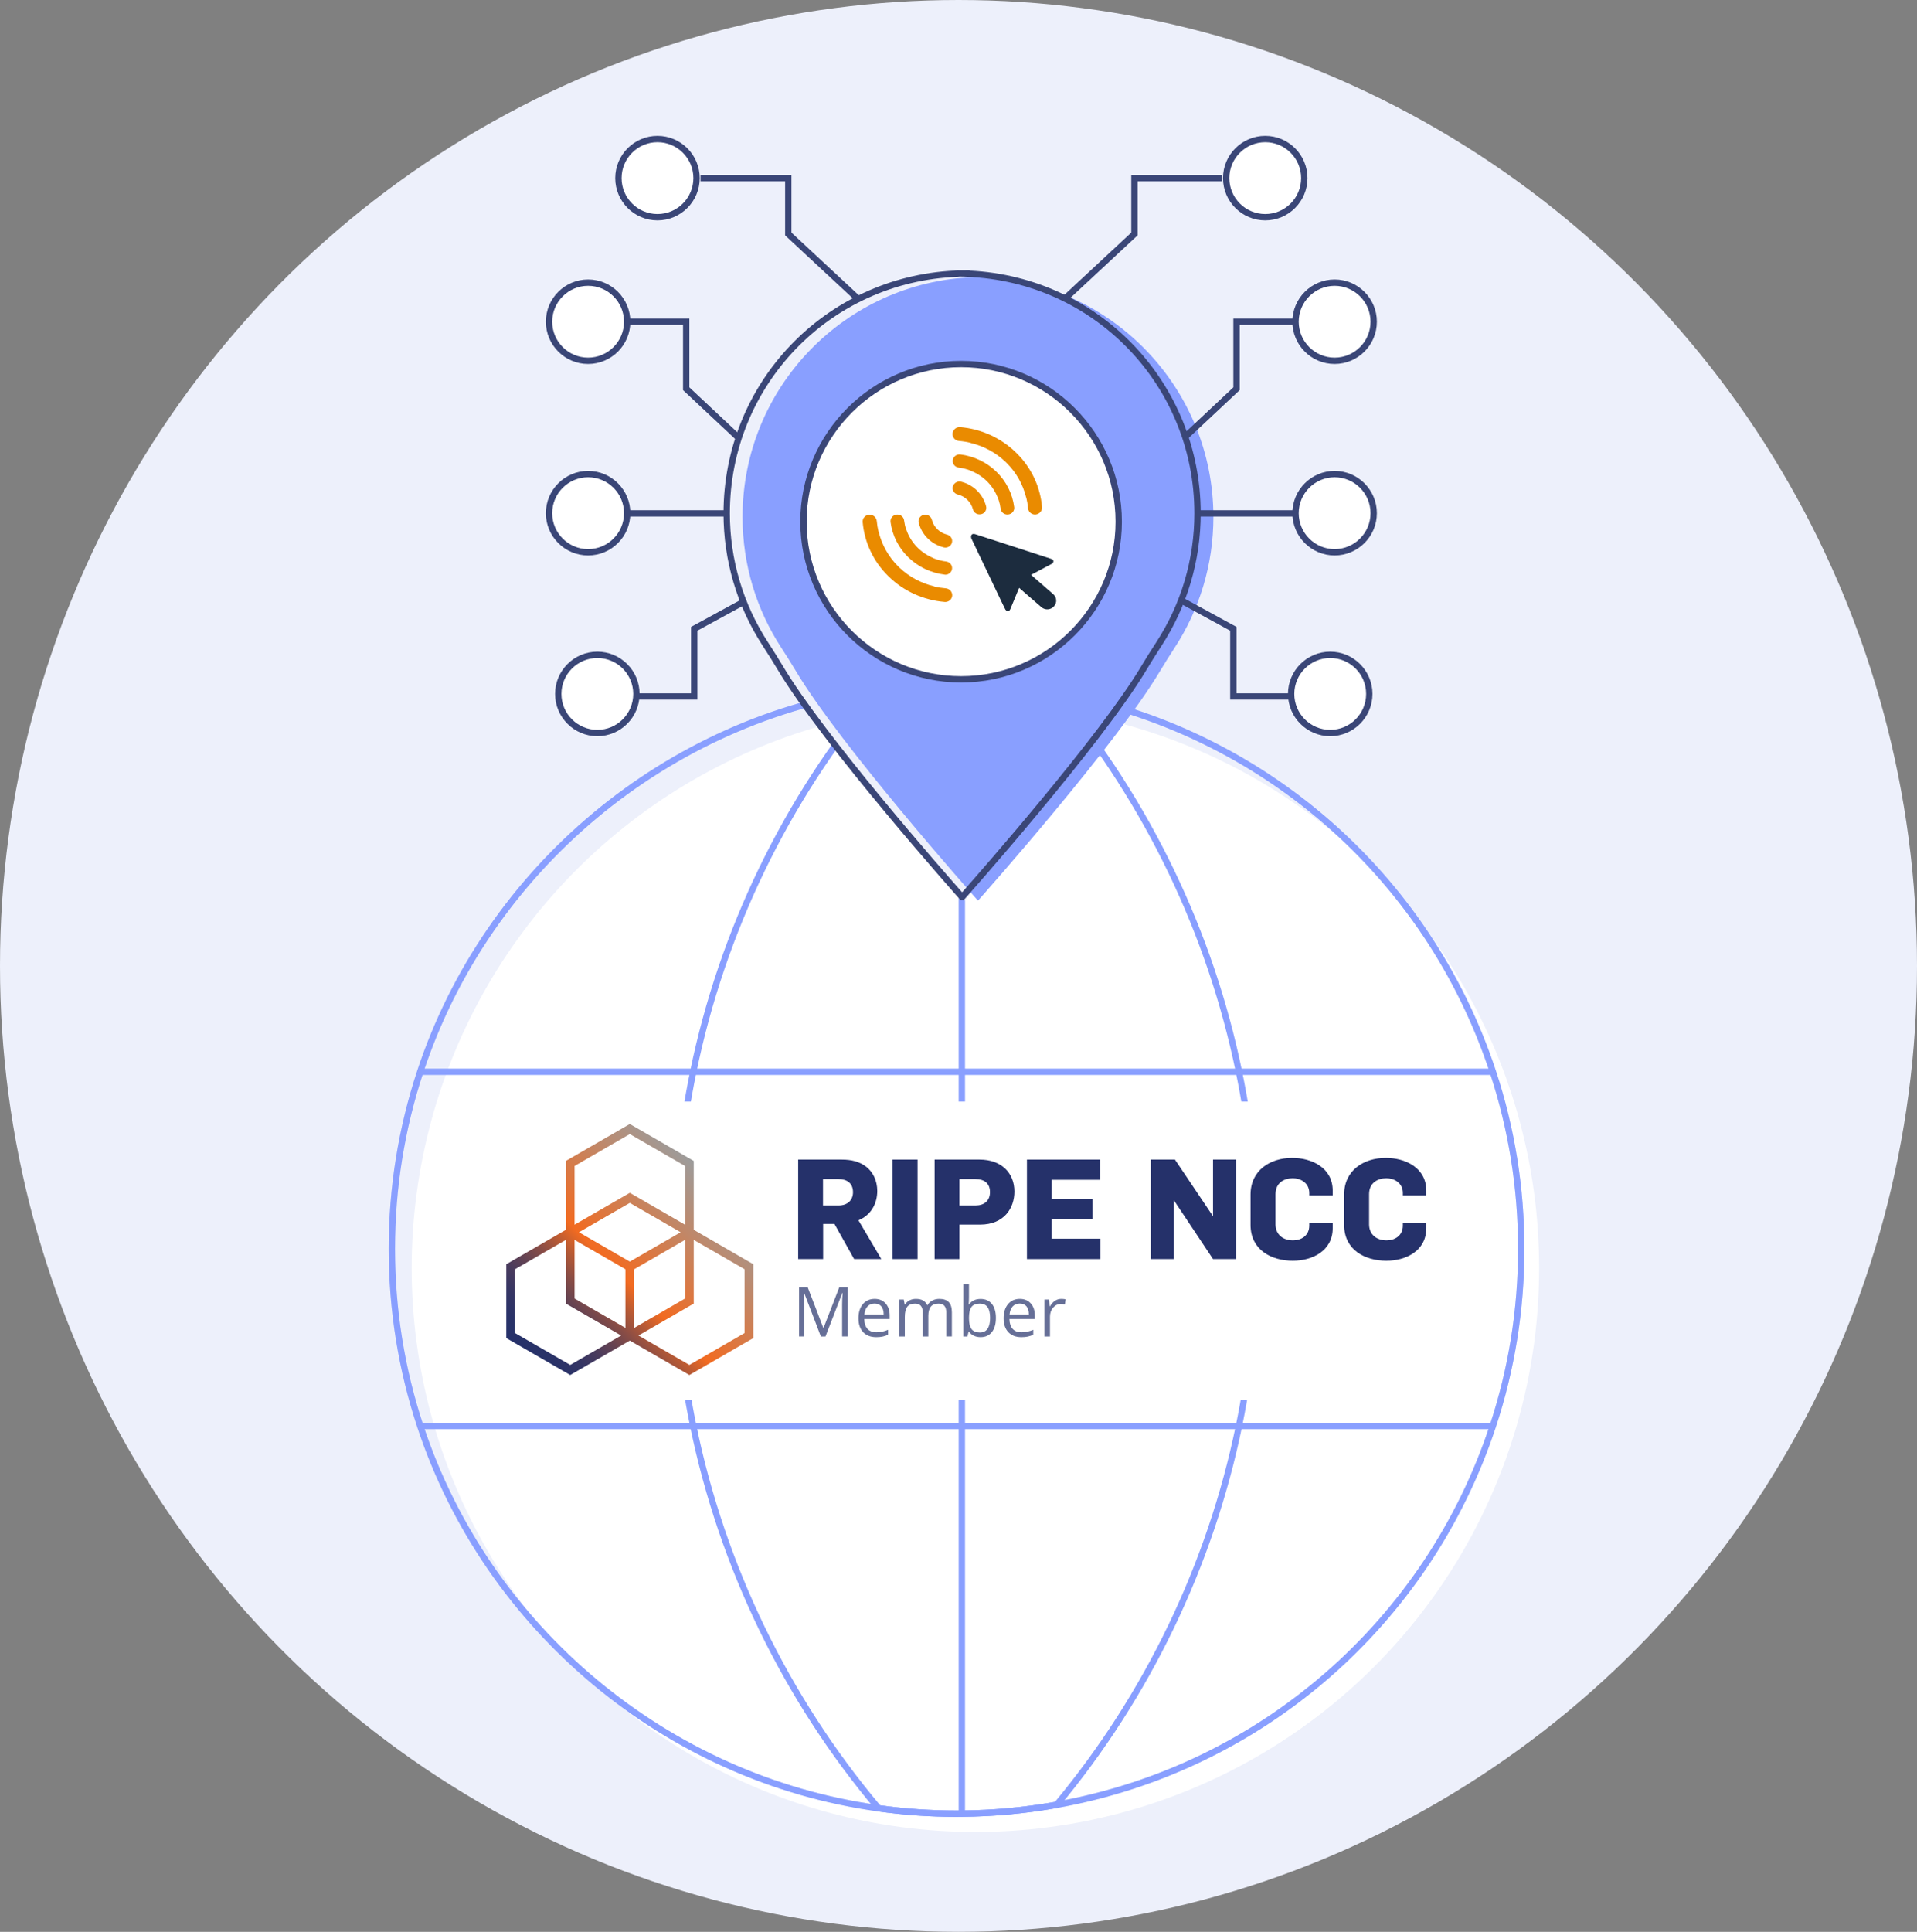 <?xml version="1.0" encoding="UTF-8"?> <svg xmlns="http://www.w3.org/2000/svg" xmlns:xlink="http://www.w3.org/1999/xlink" id="a" data-name="Layer 1" viewBox="0 0 427.183 430.391"><rect x="0" y="0" width="427.183" height="430.391" fill="#808080" stroke="none"/><defs><linearGradient id="b" x1="120.032" y1="305.327" x2="160.656" y2="264.703" gradientUnits="userSpaceOnUse"><stop offset="0" stop-color="#25316a"></stop><stop offset=".068" stop-color="#293268"></stop><stop offset=".136" stop-color="#353564"></stop><stop offset=".204" stop-color="#493b5d"></stop><stop offset=".273" stop-color="#654352"></stop><stop offset=".342" stop-color="#8a4d45"></stop><stop offset=".411" stop-color="#b75a35"></stop><stop offset=".479" stop-color="#eb6923"></stop><stop offset=".487" stop-color="#f26b21"></stop><stop offset="1" stop-color="#9c9c9c"></stop></linearGradient></defs><ellipse cx="213.592" cy="215.195" rx="213.592" ry="215.195" style="fill: #edf0fb; stroke-width: 0px;"></ellipse><circle cx="217.358" cy="282.529" r="125.621" style="fill: #fff; stroke-width: 0px;"></circle><path d="M213.155,404.776c-5.89,0-11.771-.408-17.479-1.212-47.392-6.535-87.71-40.157-102.712-85.655-4.214-12.756-6.35-26.105-6.35-39.675s2.136-26.918,6.35-39.676c15.002-45.497,55.32-79.119,102.715-85.654,5.699-.804,11.579-1.212,17.476-1.212.401,0,.801,0,1.203.011,7.071.055,14.216.717,21.221,1.969,45.735,8.18,83.197,40.706,97.767,84.885,4.214,12.757,6.35,26.106,6.35,39.676s-2.136,26.918-6.35,39.676c-14.57,44.179-52.032,76.705-97.767,84.885-7.004,1.252-14.15,1.913-21.236,1.969-.387.011-.787.011-1.188.011ZM213.155,153.108c-5.831,0-11.645.404-17.28,1.198-46.867,6.462-86.733,39.708-101.567,84.697-4.167,12.614-6.28,25.814-6.28,39.233s2.113,26.618,6.28,39.232c14.835,44.989,54.701,78.235,101.564,84.697,5.645.794,11.459,1.198,17.283,1.198.377.001.774,0,1.161-.011,7.022-.055,14.088-.711,21.013-1.948,45.224-8.088,82.267-40.251,96.674-83.935,4.167-12.614,6.28-25.814,6.28-39.233s-2.113-26.618-6.28-39.232c-14.407-43.685-51.45-75.848-96.674-83.936-6.925-1.237-13.991-1.893-20.998-1.948-.402-.011-.789-.011-1.176-.011Z" style="fill: #d7def9; stroke-width: 0px;"></path><path d="M213.155,404.776c-5.89,0-11.771-.408-17.479-1.212l-.268-.038-.174-.207c-20.645-24.494-34.975-54.056-41.44-85.488-2.661-12.918-4.011-26.24-4.011-39.597s1.35-26.678,4.011-39.597c6.464-31.431,20.794-60.993,41.44-85.488l.174-.207.268-.038c5.701-.804,11.582-1.212,17.479-1.212.401,0,.801,0,1.203.011,7.071.055,14.216.717,21.221,1.969,45.735,8.18,83.197,40.706,97.767,84.885,4.214,12.757,6.35,26.106,6.35,39.676s-2.136,26.918-6.35,39.676c-14.57,44.179-52.032,76.705-97.767,84.885-7.004,1.252-14.15,1.913-21.236,1.969-.387.011-.787.011-1.188.011ZM196.142,402.202c5.559.77,11.281,1.161,17.013,1.161.377.001.774,0,1.161-.011,7.022-.055,14.088-.711,21.013-1.948,45.224-8.088,82.267-40.251,96.674-83.935,4.167-12.614,6.28-25.814,6.28-39.233s-2.113-26.618-6.28-39.232c-14.407-43.685-51.45-75.848-96.674-83.936-6.925-1.237-13.991-1.893-20.998-1.948-.402-.011-.789-.011-1.176-.011-5.739,0-11.461.391-17.013,1.161-20.402,24.275-34.563,53.541-40.962,84.656-2.642,12.825-3.982,26.051-3.982,39.311s1.34,26.486,3.982,39.311c6.4,31.115,20.561,60.38,40.962,84.656Z" style="fill: #899fff; stroke-width: 0px;"></path><path d="M213.155,404.776c-5.89,0-11.771-.408-17.479-1.212-47.392-6.535-87.71-40.157-102.712-85.655-4.214-12.756-6.35-26.105-6.35-39.675s2.136-26.918,6.35-39.676c15.002-45.497,55.32-79.119,102.715-85.654,5.699-.804,11.579-1.212,17.476-1.212.401,0,.801,0,1.203.011,7.071.055,14.216.717,21.221,1.969l.253.046.165.198c20.291,24.363,34.394,53.659,40.784,84.72,2.661,12.918,4.011,26.24,4.011,39.597s-1.35,26.678-4.011,39.597c-6.394,31.065-20.496,60.361-40.784,84.72l-.165.198-.253.046c-7.004,1.252-14.15,1.913-21.236,1.969-.387.011-.787.011-1.188.011ZM213.155,153.108c-5.831,0-11.645.404-17.28,1.198-46.867,6.462-86.733,39.708-101.567,84.697-4.167,12.614-6.28,25.814-6.28,39.233s2.113,26.618,6.28,39.232c14.835,44.989,54.701,78.235,101.564,84.697,5.645.794,11.459,1.198,17.283,1.198.377.001.774,0,1.161-.011,6.937-.054,13.915-.694,20.76-1.902,20.05-24.142,33.991-53.149,40.32-83.903,2.642-12.825,3.982-26.051,3.982-39.311s-1.34-26.486-3.982-39.311c-6.326-30.75-20.267-59.757-40.32-83.903-6.845-1.208-13.822-1.848-20.745-1.902-.402-.011-.789-.011-1.176-.011Z" style="fill: #899fff; stroke-width: 0px;"></path><rect x="213.63" y="152.412" width="1.413" height="251.645" style="fill: #899fff; stroke-width: 0px;"></rect><rect x="93.636" y="238.075" width="239.039" height="1.413" style="fill: #899fff; stroke-width: 0px;"></rect><rect x="93.636" y="316.982" width="239.039" height="1.413" style="fill: #899fff; stroke-width: 0px;"></rect><path d="M214.402,195.842h-.079s.011-.011.045-.045c.022.034.034.045.034.045Z" style="fill: #2bc04f; stroke-width: 0px;"></path><path d="M268.862,276.854v-4.679l1.188,1.104c.182.17.369.334.554.497l.897.802-2.639,2.276Z" style="fill: #899fff; stroke-width: 0px;"></path><rect x="268.862" y="273.797" width="1.413" height="1.516" style="fill: #899fff; stroke-width: 0px;"></rect><rect x="99.291" y="245.42" width="227.741" height="66.435" style="fill: #fff; stroke-width: 0px;"></rect><path d="M214.977,200.63c-1.214-1.364-30.731-34.649-40.522-51.093-1.058-1.777-2.165-3.524-3.293-5.258-5.449-8.378-8.617-18.37-8.617-29.107,0-28.85,22.861-52.353,51.453-53.411v-.056c.338,0,.675.022,1.013.022.327,0,.664-.022,1.002-.022v.056c28.591,1.058,51.453,24.561,51.453,53.411,0,10.736-3.168,20.729-8.617,29.107-1.128,1.734-2.235,3.481-3.293,5.258-9.791,16.445-39.307,49.73-40.522,51.093h-.056Z" style="fill: #edf0fb; stroke-width: 0px;"></path><path d="M217.903,200.63c-1.214-1.364-30.731-34.649-40.522-51.093-1.058-1.777-2.165-3.524-3.293-5.258-5.449-8.378-8.617-18.37-8.617-29.107,0-28.85,22.861-52.353,51.453-53.411v-.056c.338,0,.675.022,1.013.022.327,0,.664-.022,1.002-.022v.056c28.591,1.058,51.453,24.561,51.453,53.411,0,10.736-3.168,20.729-8.617,29.107-1.128,1.734-2.235,3.481-3.293,5.258-9.791,16.445-39.307,49.73-40.522,51.093h-.056Z" style="fill: #899fff; stroke-width: 0px;"></path><polygon points="264.656 97.786 263.688 96.754 274.839 86.299 274.839 70.97 289.054 70.97 289.054 72.383 276.253 72.383 276.253 86.913 264.656 97.786" style="fill: #3a4677; stroke-width: 0px;"></polygon><polygon points="288.343 155.866 274.129 155.866 274.129 140.508 263.122 134.503 263.799 133.261 275.542 139.668 275.542 154.453 288.343 154.453 288.343 155.866" style="fill: #3a4677; stroke-width: 0px;"></polygon><rect x="266.857" y="113.673" width="22.197" height="1.413" style="fill: #3a4677; stroke-width: 0px;"></rect><polygon points="237.994 66.863 237.03 65.826 252.09 51.819 252.09 38.978 272.347 38.978 272.347 40.392 253.503 40.392 253.503 52.434 253.278 52.644 237.994 66.863" style="fill: #3a4677; stroke-width: 0px;"></polygon><circle cx="297.407" cy="71.676" r="8.709" style="fill: #fff; stroke-width: 0px;"></circle><path d="M297.407,81.092c-5.192,0-9.415-4.224-9.415-9.416s4.223-9.415,9.415-9.415,9.416,4.223,9.416,9.415-4.224,9.416-9.416,9.416ZM297.407,63.675c-4.412,0-8.002,3.59-8.002,8.002s3.59,8.003,8.002,8.003,8.003-3.59,8.003-8.003-3.59-8.002-8.003-8.002Z" style="fill: #3a4677; stroke-width: 0px;"></path><circle cx="281.945" cy="39.685" r="8.709" style="fill: #fff; stroke-width: 0px;"></circle><path d="M281.945,49.1c-5.192,0-9.415-4.223-9.415-9.415s4.223-9.416,9.415-9.416,9.415,4.224,9.415,9.416-4.223,9.415-9.415,9.415ZM281.945,31.683c-4.412,0-8.002,3.59-8.002,8.003s3.59,8.002,8.002,8.002,8.002-3.59,8.002-8.002-3.59-8.003-8.002-8.003Z" style="fill: #3a4677; stroke-width: 0px;"></path><circle cx="297.407" cy="114.332" r="8.709" style="fill: #fff; stroke-width: 0px;"></circle><path d="M297.407,123.747c-5.192,0-9.415-4.224-9.415-9.416s4.223-9.415,9.415-9.415,9.416,4.223,9.416,9.415-4.224,9.416-9.416,9.416ZM297.407,106.33c-4.412,0-8.002,3.59-8.002,8.002s3.59,8.003,8.002,8.003,8.003-3.59,8.003-8.003-3.59-8.002-8.003-8.002Z" style="fill: #3a4677; stroke-width: 0px;"></path><circle cx="296.426" cy="154.601" r="8.709" style="fill: #fff; stroke-width: 0px;"></circle><path d="M296.427,164.016c-5.192,0-9.416-4.224-9.416-9.416s4.224-9.415,9.416-9.415,9.415,4.223,9.415,9.415-4.223,9.416-9.415,9.416ZM296.427,146.599c-4.413,0-8.003,3.59-8.003,8.002s3.59,8.003,8.003,8.003,8.002-3.59,8.002-8.003-3.59-8.002-8.002-8.002Z" style="fill: #3a4677; stroke-width: 0px;"></path><polygon points="155.406 155.866 141.192 155.866 141.192 154.453 153.992 154.453 153.992 139.668 165.735 133.261 166.412 134.503 155.406 140.508 155.406 155.866" style="fill: #3a4677; stroke-width: 0px;"></polygon><circle cx="133.108" cy="154.601" r="8.709" style="fill: #fff; stroke-width: 0px;"></circle><path d="M133.108,164.016c-5.192,0-9.416-4.224-9.416-9.416s4.224-9.415,9.416-9.415,9.415,4.223,9.415,9.415-4.223,9.416-9.415,9.416ZM133.108,146.599c-4.413,0-8.003,3.59-8.003,8.002s3.59,8.003,8.003,8.003,8.002-3.59,8.002-8.003-3.59-8.002-8.002-8.002Z" style="fill: #3a4677; stroke-width: 0px;"></path><polygon points="163.803 97.786 152.205 86.913 152.205 72.383 139.404 72.383 139.404 70.97 153.619 70.97 153.619 86.299 164.771 96.754 163.803 97.786" style="fill: #3a4677; stroke-width: 0px;"></polygon><rect x="139.404" y="113.673" width="22.198" height="1.413" style="fill: #3a4677; stroke-width: 0px;"></rect><polygon points="190.465 66.863 174.955 52.434 174.955 40.392 156.111 40.392 156.111 38.978 176.368 38.978 176.368 51.819 191.429 65.826 190.465 66.863" style="fill: #3a4677; stroke-width: 0px;"></polygon><circle cx="131.051" cy="71.676" r="8.709" style="fill: #fff; stroke-width: 0px;"></circle><path d="M131.051,81.092c-5.192,0-9.415-4.224-9.415-9.416s4.223-9.415,9.415-9.415,9.416,4.223,9.416,9.415-4.224,9.416-9.416,9.416ZM131.051,63.675c-4.412,0-8.002,3.59-8.002,8.002s3.59,8.003,8.002,8.003,8.003-3.59,8.003-8.003-3.59-8.002-8.003-8.002Z" style="fill: #3a4677; stroke-width: 0px;"></path><circle cx="146.514" cy="39.685" r="8.709" style="fill: #fff; stroke-width: 0px;"></circle><path d="M146.513,49.1c-5.192,0-9.415-4.223-9.415-9.415s4.223-9.416,9.415-9.416,9.416,4.224,9.416,9.416-4.224,9.415-9.416,9.415ZM146.513,31.683c-4.412,0-8.002,3.59-8.002,8.003s3.59,8.002,8.002,8.002,8.003-3.59,8.003-8.002-3.59-8.003-8.003-8.003Z" style="fill: #3a4677; stroke-width: 0px;"></path><circle cx="131.051" cy="114.332" r="8.709" style="fill: #fff; stroke-width: 0px;"></circle><path d="M131.051,123.747c-5.192,0-9.415-4.224-9.415-9.416s4.223-9.415,9.415-9.415,9.416,4.223,9.416,9.415-4.224,9.416-9.416,9.416ZM131.051,106.33c-4.412,0-8.002,3.59-8.002,8.002s3.59,8.003,8.002,8.003,8.003-3.59,8.003-8.003-3.59-8.002-8.003-8.002Z" style="fill: #3a4677; stroke-width: 0px;"></path><path d="M214.742,200.544h-.634l-.267-.236c-.305-.342-30.609-34.419-40.602-51.201-.931-1.566-1.974-3.229-3.277-5.235-5.712-8.783-8.731-18.981-8.731-29.492,0-29.038,22.543-52.666,51.452-54.088v-.029l.707-.056c.177,0,.353.006.53.011.315.009.63.009.953,0,.176-.006.354-.011.532-.011h.707v.086c28.909,1.422,51.453,25.051,51.453,54.088,0,10.509-3.019,20.708-8.731,29.492-1.3,1.997-2.341,3.661-3.278,5.235-9.995,16.786-40.297,50.859-40.601,51.201l-.21.236ZM213.809,61.628l-.395.048c-28.469,1.053-50.771,24.204-50.771,52.704,0,10.237,2.94,20.168,8.503,28.72,1.315,2.022,2.366,3.7,3.308,5.282,9.219,15.484,35.948,45.903,39.942,50.42,3.996-4.518,30.722-34.933,39.942-50.42.947-1.59,1.998-3.269,3.309-5.282,5.562-8.553,8.503-18.485,8.503-28.72,0-28.5-22.302-51.651-50.772-52.704l-.681-.038c-.278.006-.55.001-.824-.008-.022,0-.043-.001-.064-.002Z" style="fill: #3a4677; stroke-width: 0px;"></path><circle cx="214.17" cy="116.228" r="35.122" style="fill: #fff; stroke-width: 0px;"></circle><path d="M214.17,152.056c-19.757,0-35.83-16.073-35.83-35.829s16.073-35.829,35.83-35.829,35.829,16.073,35.829,35.829-16.073,35.829-35.829,35.829ZM214.17,81.812c-18.977,0-34.416,15.438-34.416,34.415s15.439,34.415,34.416,34.415,34.415-15.438,34.415-34.415-15.438-34.415-34.415-34.415Z" style="fill: #3a4677; stroke-width: 0px;"></path><path d="M210.5,134.106c-4.67-.391-9.062-2.372-12.39-5.599l-.056-.054c-.056-.045-.102-.091-.149-.145-3.272-3.226-5.277-7.48-5.668-12.006-.065-.836.578-1.563,1.436-1.627h.14c.811,0,1.492.609,1.566,1.391.075.809.205,1.618.401,2.417h.028c.699,2.899,2.2,5.553,4.326,7.68.037.027.075.064.102.1l.205.2c2.154,2.036,4.82,3.472,7.728,4.163v.027c.848.209,1.715.345,2.592.418.858.073,1.501.818,1.426,1.654-.075.791-.746,1.391-1.557,1.391-.046-.009-.084-.009-.13-.009ZM210.49,128.016c-6.293-.773-11.252-5.608-12.045-11.742-.084-.809.513-1.536,1.352-1.627.056-.009.112-.009.168-.009.764-.009,1.408.545,1.501,1.281.093.7.242,1.382.466,2.054h.028c.97,2.881,3.179,5.199,6.05,6.362v.027c.904.373,1.865.618,2.843.736.83.109,1.408.854,1.296,1.663-.102.727-.736,1.272-1.492,1.282-.056-.018-.112-.018-.168-.027ZM210.313,121.954c-2.75-.682-4.894-2.781-5.584-5.471-.205-.773.27-1.563,1.063-1.763.121-.027.242-.045.373-.045h.028c.69,0,1.286.454,1.454,1.109.419,1.627,1.725,2.899,3.384,3.317.811.191,1.305.991,1.1,1.781-.168.654-.774,1.118-1.473,1.118-.112-.009-.233-.018-.345-.045ZM224.493,114.629c-.764.009-1.408-.545-1.501-1.281-.093-.7-.252-1.382-.475-2.054h-.028c-.97-2.881-3.179-5.208-6.05-6.362v-.027c-.904-.373-1.865-.618-2.843-.736-.83-.118-1.398-.873-1.277-1.672.121-.782.839-1.327,1.641-1.254,6.293.772,11.252,5.608,12.045,11.742.102.8-.485,1.527-1.305,1.627-.065.009-.121.009-.186.009h-.019v.009ZM229.089,113.238c-.074-.809-.205-1.618-.401-2.409h-.028c-.699-2.899-2.2-5.553-4.335-7.68-.037-.027-.075-.064-.102-.1l-.205-.2c-2.154-2.036-4.82-3.472-7.738-4.163v-.027c-.848-.209-1.715-.345-2.592-.418-.811-.073-1.426-.727-1.426-1.527,0-.854.709-1.554,1.594-1.554h.084c4.67.391,9.062,2.372,12.39,5.599.009.018.047.045.056.054.056.045.102.091.149.145,3.272,3.227,5.286,7.48,5.668,12.006.065.854-.597,1.6-1.473,1.663h-.093c-.802,0-1.482-.609-1.548-1.391ZM218.265,114.592c-.69,0-1.286-.454-1.454-1.109-.419-1.627-1.725-2.899-3.384-3.317-.671-.154-1.147-.745-1.147-1.418.009-.818.699-1.482,1.548-1.472.112,0,.224.018.326.036,2.75.682,4.894,2.781,5.584,5.471.205.772-.271,1.563-1.054,1.763-.121.027-.242.045-.373.045h-.047Z" style="fill: #ea8b00; stroke-width: 0px;"></path><path d="M229.761,128.079l4.941,4.299c.811.709.886,1.918.158,2.708-.009.009-.019.018-.028.027-.718.791-1.958.863-2.769.164l-.009-.009c-1.65-1.436-3.291-2.854-4.95-4.299-.075.164-.121.282-.177.4-.578,1.391-1.147,2.79-1.725,4.181-.037.091-.075.173-.121.264-.102.227-.354.354-.597.309-.205-.054-.373-.191-.475-.373-.457-.9-.886-1.818-1.324-2.736-2.07-4.326-4.139-8.652-6.2-12.988-.102-.218-.121-.454-.065-.691.121-.373.457-.473.895-.327l6.759,2.19,10.115,3.29c.27.091.522.191.55.5.019.3-.168.573-.457.673-1.436.754-2.862,1.518-4.288,2.281l-.233.136Z" style="fill: #1c2c3e; stroke-width: 0px;"></path><path d="M190.331,280.509l-4.384-7.835h-2.518v7.835h-5.565v-22.167h9.7c2.207,0,3.917.466,5.316,1.492,1.71,1.244,2.612,3.296,2.612,5.503,0,2.705-1.306,5.347-4.197,6.529l5.099,8.643h-6.062ZM186.849,262.694h-3.451v5.876h3.451c1.99,0,3.233-1.15,3.233-2.954,0-2.052-1.368-2.922-3.233-2.922Z" style="fill: #25316a; stroke-width: 0px;"></path><path d="M198.907,280.509v-22.167h5.565v22.167h-5.565Z" style="fill: #25316a; stroke-width: 0px;"></path><path d="M218.399,272.829h-4.601v7.679h-5.534v-22.167h10.011c4.912,0,7.772,3.016,7.772,7.12,0,3.638-2.239,7.369-7.648,7.369ZM217.373,262.694h-3.575v5.876h3.575c1.897,0,3.233-.995,3.233-2.985,0-1.928-1.244-2.891-3.233-2.891Z" style="fill: #25316a; stroke-width: 0px;"></path><path d="M228.841,280.509v-22.167h16.322v4.508h-10.788v4.228h9.078v4.477h-9.078v4.415h10.85v4.539h-16.384Z" style="fill: #25316a; stroke-width: 0px;"></path><path d="M270.309,280.509l-8.674-13.027h-.062v13.027h-5.13v-22.167h5.379l8.425,12.529h.062v-12.529h5.161v22.167h-5.161Z" style="fill: #25316a; stroke-width: 0px;"></path><path d="M288.119,280.882c-4.881,0-9.451-2.456-9.451-7.99v-6.747c0-5.44,4.415-8.177,9.296-8.177,4.322,0,9.016,2.176,9.016,7.306v1.057h-5.223v-.529c0-2.301-1.959-3.296-3.669-3.296-1.959,0-3.855,1.026-3.855,3.545v6.715c0,2.27,1.648,3.575,3.917,3.575,1.71,0,3.607-.964,3.607-3.296v-.528h5.223v1.088c0,5.099-4.57,7.275-8.861,7.275Z" style="fill: #25316a; stroke-width: 0px;"></path><path d="M308.976,280.882c-4.881,0-9.451-2.456-9.451-7.99v-6.747c0-5.44,4.415-8.177,9.296-8.177,4.322,0,9.016,2.176,9.016,7.306v1.057h-5.223v-.529c0-2.301-1.959-3.296-3.669-3.296-1.959,0-3.855,1.026-3.855,3.545v6.715c0,2.27,1.648,3.575,3.917,3.575,1.71,0,3.607-.964,3.607-3.296v-.528h5.223v1.088c0,5.099-4.57,7.275-8.861,7.275Z" style="fill: #25316a; stroke-width: 0px;"></path><path d="M154.594,273.991v-.018s0-15.332,0-15.332l-14.25-8.227-14.25,8.227v15.332s0,.018,0,.018l-13.278,7.666v16.455s14.25,8.228,14.25,8.228l13.278-7.666,13.278,7.666,14.25-8.228v-16.455s-13.278-7.666-13.278-7.666ZM140.344,281.077l-11.333-6.543,11.333-6.543,11.333,6.543-11.333,6.543ZM128.039,276.237l11.333,6.543v13.067s-11.333-6.543-11.333-6.543v-13.067ZM141.317,282.78l11.333-6.543v13.067s-11.333,6.543-11.333,6.543v-13.067ZM128.039,259.764l12.305-7.105,12.305,7.105v13.086s-12.305-7.104-12.305-7.104l-12.305,7.104v-13.086ZM114.761,296.989v-14.209s11.333-6.543,11.333-6.543v14.191s12.321,7.114,12.321,7.114l-11.348,6.552-12.305-7.104ZM165.927,296.989l-12.305,7.104-11.348-6.552,12.321-7.114v-14.191s11.333,6.543,11.333,6.543v14.209Z" style="fill: url(#b); stroke-width: 0px;"></path><path d="M182.921,297.758l-3.723-9.729h-.06c.07.771.105,1.687.105,2.748v6.981h-1.179v-10.975h1.922l3.476,9.053h.06l3.506-9.053h1.907v10.975h-1.276v-7.071c0-.811.035-1.692.105-2.642h-.06l-3.753,9.714h-1.028Z" style="fill: #666f97; stroke-width: 0px;"></path><path d="M195.232,297.908c-1.216,0-2.176-.37-2.879-1.111-.703-.741-1.055-1.769-1.055-3.085,0-1.326.327-2.38.98-3.16s1.53-1.171,2.631-1.171c1.031,0,1.847.339,2.447,1.017.6.678.901,1.573.901,2.684v.788h-5.668c.025.966.269,1.699.732,2.2s1.115.751,1.956.751c.886,0,1.762-.185,2.627-.555v1.111c-.44.19-.857.327-1.25.409-.393.083-.867.124-1.423.124ZM194.894,290.424c-.661,0-1.187.215-1.58.645-.393.43-.624,1.026-.694,1.787h4.301c0-.786-.175-1.387-.525-1.805-.35-.418-.851-.627-1.501-.627Z" style="fill: #666f97; stroke-width: 0px;"></path><path d="M210.868,297.758v-5.352c0-.655-.14-1.147-.42-1.475-.28-.328-.716-.492-1.306-.492-.776,0-1.349.223-1.719.668-.37.446-.556,1.131-.556,2.057v4.594h-1.246v-5.352c0-.655-.14-1.147-.42-1.475-.28-.328-.718-.492-1.314-.492-.781,0-1.353.234-1.715.702-.363.468-.544,1.235-.544,2.301v4.316h-1.246v-8.227h1.013l.203,1.126h.06c.235-.4.567-.713.995-.938.428-.225.907-.338,1.438-.338,1.286,0,2.127.465,2.522,1.396h.06c.245-.43.601-.771,1.066-1.021s.996-.375,1.591-.375c.931,0,1.628.239,2.091.717.463.478.694,1.242.694,2.293v5.367h-1.246Z" style="fill: #666f97; stroke-width: 0px;"></path><path d="M218.511,289.396c1.081,0,1.92.369,2.518,1.107.598.738.897,1.783.897,3.134s-.302,2.401-.905,3.149c-.603.748-1.44,1.122-2.511,1.122-.536,0-1.025-.099-1.468-.296-.443-.198-.814-.502-1.115-.912h-.09l-.263,1.059h-.893v-11.681h1.246v2.837c0,.636-.02,1.206-.06,1.712h.06c.581-.821,1.442-1.231,2.583-1.231ZM218.33,290.439c-.851,0-1.464.244-1.839.732-.375.488-.563,1.31-.563,2.466s.193,1.983.578,2.481c.386.498,1.004.747,1.854.747.766,0,1.336-.279,1.712-.837.375-.558.563-1.36.563-2.406,0-1.071-.188-1.869-.563-2.395-.375-.525-.956-.788-1.742-.788Z" style="fill: #666f97; stroke-width: 0px;"></path><path d="M227.578,297.908c-1.216,0-2.176-.37-2.879-1.111-.703-.741-1.055-1.769-1.055-3.085,0-1.326.327-2.38.98-3.16.653-.781,1.53-1.171,2.631-1.171,1.031,0,1.847.339,2.447,1.017.601.678.901,1.573.901,2.684v.788h-5.668c.025.966.269,1.699.732,2.2s1.115.751,1.956.751c.886,0,1.762-.185,2.628-.555v1.111c-.441.19-.857.327-1.25.409-.393.083-.867.124-1.423.124ZM227.241,290.424c-.66,0-1.187.215-1.58.645-.393.43-.624,1.026-.694,1.787h4.301c0-.786-.175-1.387-.525-1.805-.35-.418-.851-.627-1.501-.627Z" style="fill: #666f97; stroke-width: 0px;"></path><path d="M236.482,289.381c.365,0,.693.03.983.09l-.173,1.156c-.34-.075-.641-.113-.901-.113-.666,0-1.235.27-1.708.811-.473.541-.71,1.214-.71,2.019v4.414h-1.246v-8.227h1.029l.143,1.524h.06c.305-.535.673-.948,1.103-1.239.43-.29.903-.435,1.419-.435Z" style="fill: #666f97; stroke-width: 0px;"></path></svg> 